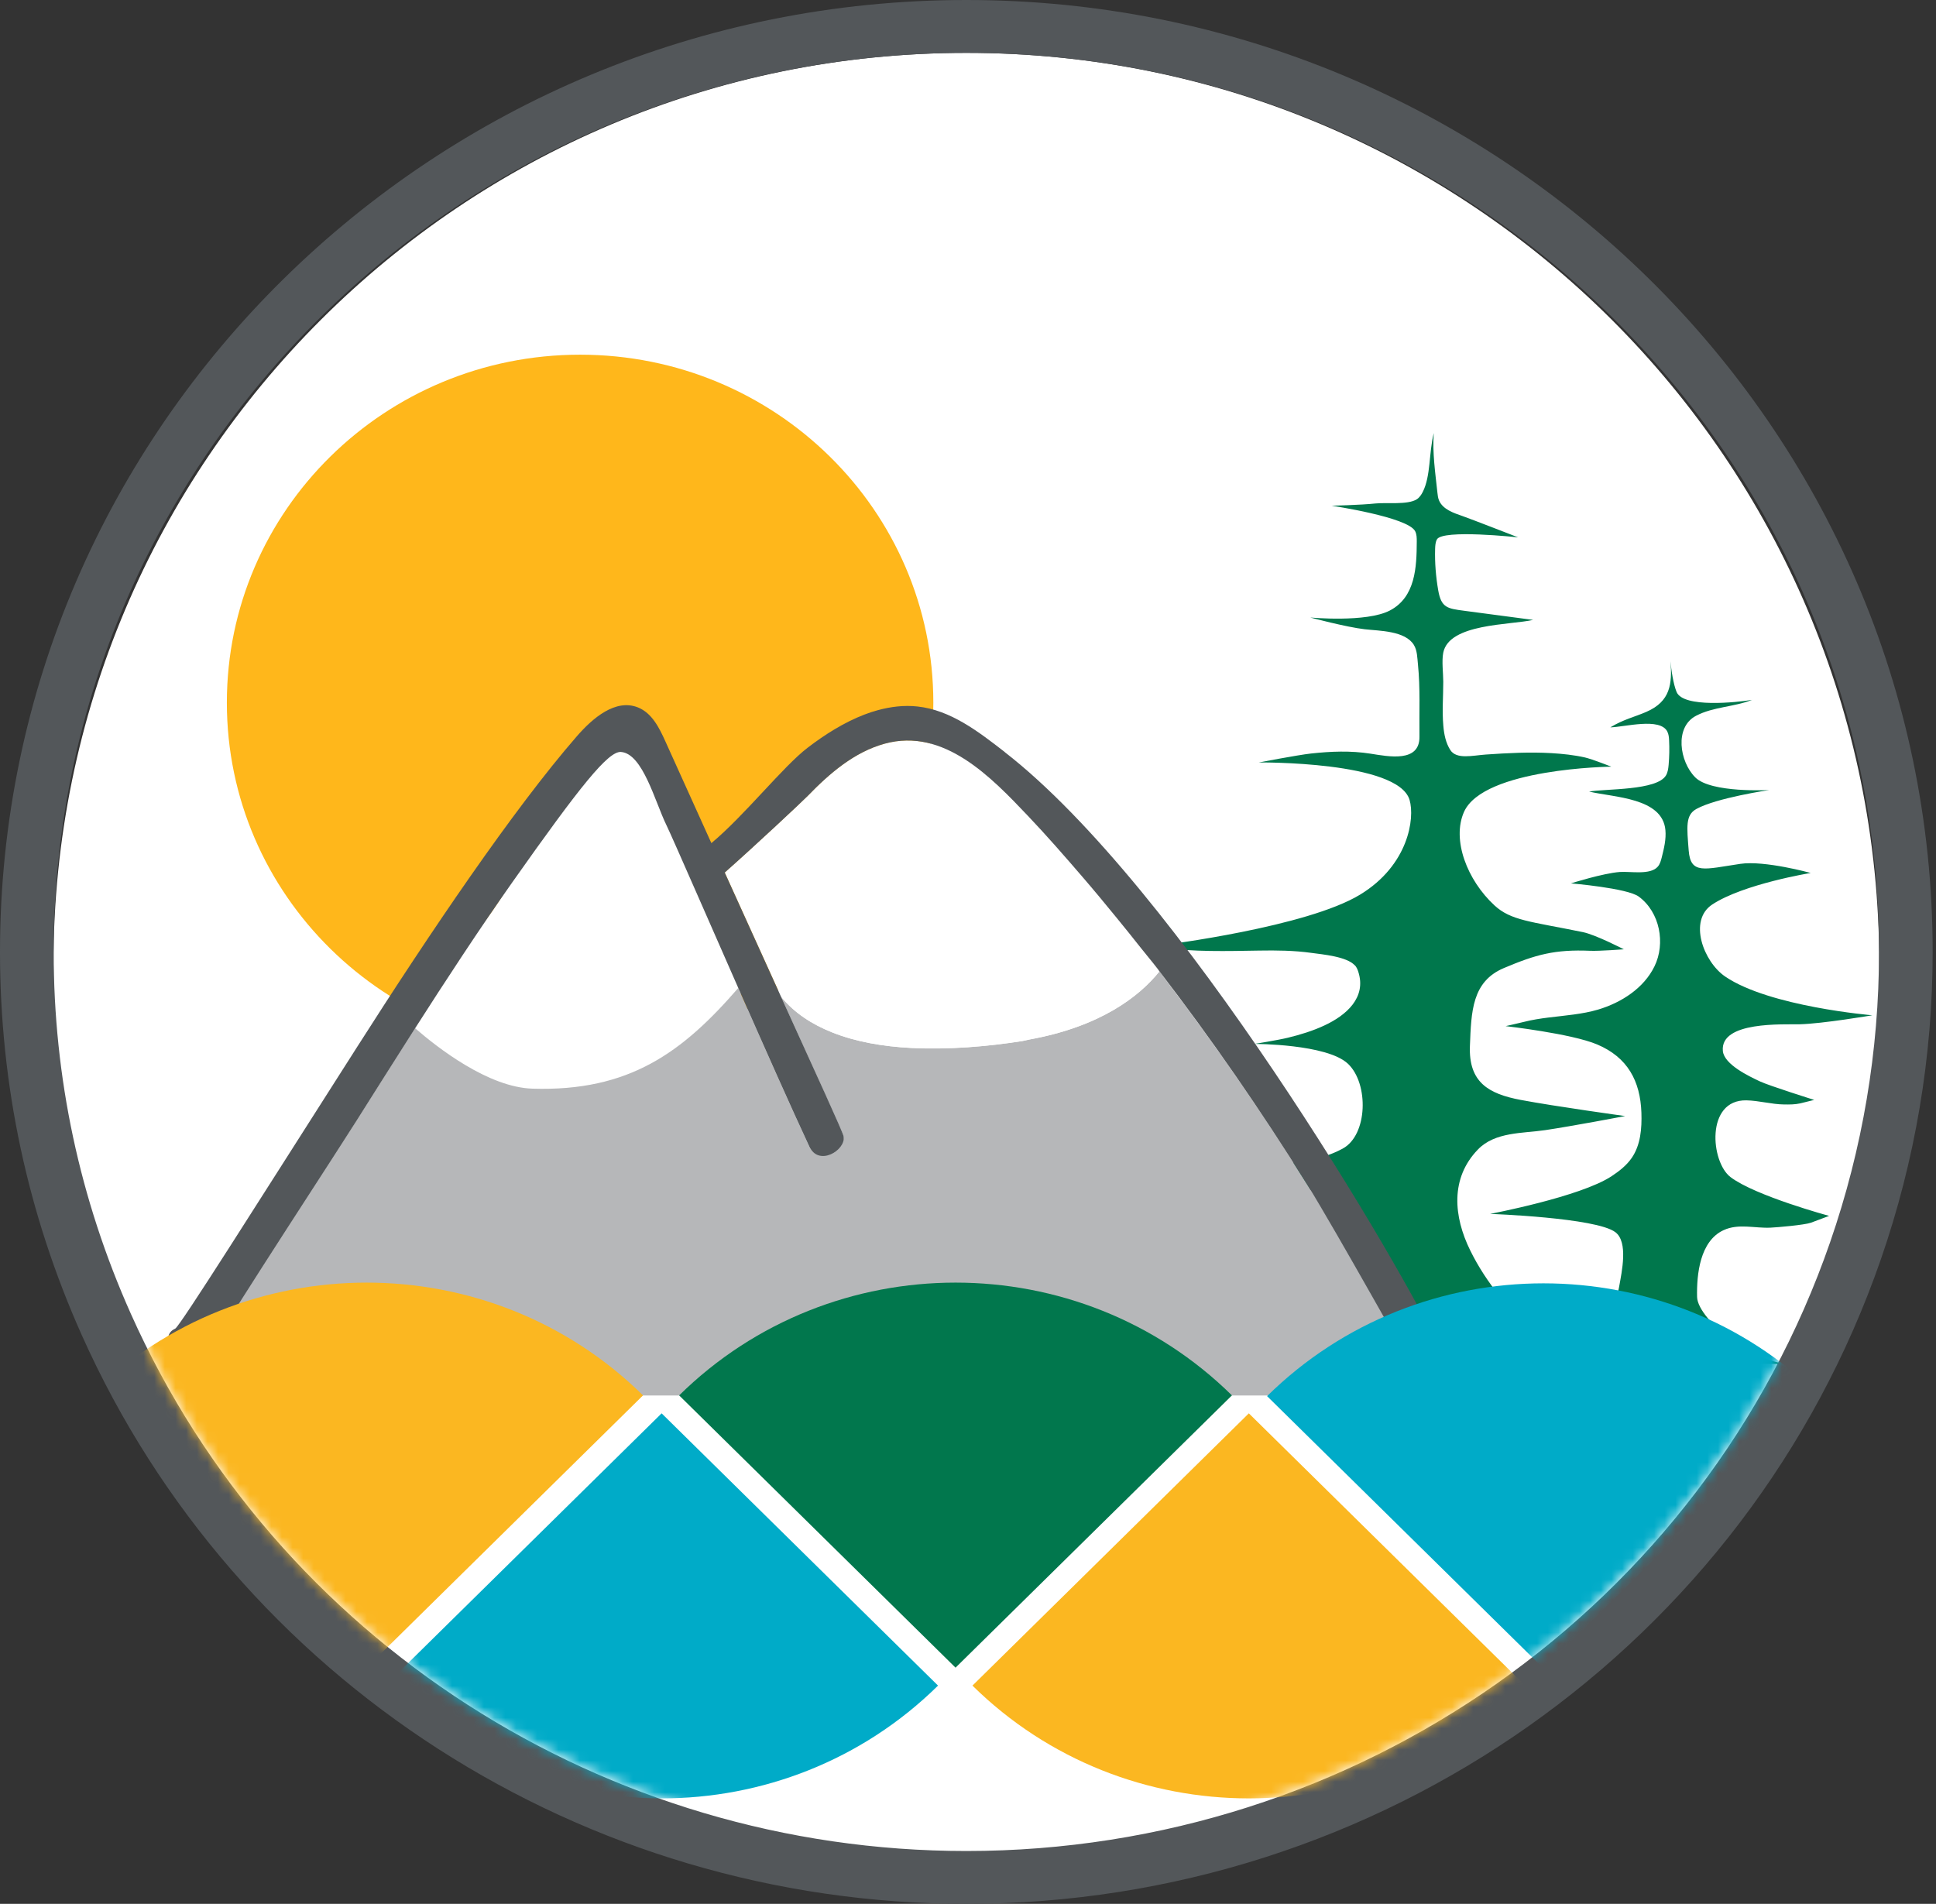 <?xml version="1.0" encoding="UTF-8"?>
<svg xmlns="http://www.w3.org/2000/svg" width="182" height="179" viewBox="0 0 182 179" fill="none">
  <rect x="0" y="0" width="182" height="179" fill="#333333" stroke="none"/>
  <path d="M90.845 176.378C138.242 176.378 176.665 138.007 176.665 90.674C176.665 43.341 138.242 4.97 90.845 4.97C43.448 4.97 5.025 43.341 5.025 90.674C5.025 138.007 43.448 176.378 90.845 176.378Z" fill="white"></path>
  <path d="M87.741 66.064C87.741 84.134 72.873 98.781 54.534 98.781C36.195 98.781 21.327 84.134 21.327 66.064C21.327 47.995 36.195 33.348 54.534 33.348C72.873 33.348 87.741 47.995 87.741 66.064Z" fill="#FFB71B"></path>
  <path d="M127.361 90.76C126.588 89.929 124.337 89.736 123.283 89.591C121.655 89.364 120.009 89.346 118.371 89.374C116.857 89.399 115.303 89.433 113.775 89.409C112.996 89.397 112.22 89.369 111.444 89.318C110.704 89.269 109.413 88.841 109.413 88.841C109.413 88.841 122.837 87.172 127.864 84.111C132.402 81.351 133.024 76.947 132.511 75.209C131.429 71.546 118.34 71.687 118.34 71.687C118.34 71.687 121.997 70.986 123.227 70.848C125.116 70.642 126.958 70.565 128.842 70.861C130.541 71.129 133.476 71.722 133.44 69.258C133.41 66.962 133.527 64.724 133.298 62.446C133.236 61.844 133.234 61.161 132.92 60.644C132.101 59.298 129.684 59.321 128.296 59.163C126.57 58.964 123.176 58.059 123.176 58.059C123.176 58.059 128.441 58.554 130.654 57.402C133.07 56.145 133.178 53.316 133.188 50.918C133.188 50.587 133.188 50.243 133.037 49.947C132.363 48.612 125.185 47.549 125.185 47.549C125.185 47.549 127.931 47.483 129.304 47.337C130.332 47.228 132.33 47.485 133.183 46.947C133.443 46.782 133.619 46.514 133.757 46.242C134.512 44.733 134.313 42.625 134.785 40.721C134.65 42.582 134.931 44.463 135.127 46.305C135.155 46.558 135.181 46.815 135.28 47.05C135.64 47.903 136.684 48.242 137.496 48.523C138.274 48.793 142.712 50.521 142.712 50.521C142.712 50.521 135.582 49.741 135.079 50.722C134.941 50.99 134.923 51.298 134.913 51.599C134.875 52.911 134.982 54.219 135.206 55.511C135.492 57.152 136.077 57.218 137.661 57.427C139.818 57.713 141.977 58.001 144.131 58.284C141.939 58.778 136.235 58.61 135.679 61.362C135.52 62.147 135.679 63.312 135.679 64.097C135.679 65.504 135.561 66.824 135.684 68.228C135.755 69.074 135.921 69.847 136.332 70.502C136.914 71.434 138.422 71.029 139.685 70.942C141.745 70.8 143.814 70.69 145.879 70.812C146.923 70.876 147.972 70.986 148.992 71.215C149.674 71.371 151.476 72.082 151.476 72.082C151.476 72.082 139.438 72.224 137.623 76.348C136.47 78.965 137.924 82.75 140.487 85.12C142.043 86.56 143.86 86.629 148.793 87.636C150.001 87.88 152.655 89.254 152.655 89.254C152.655 89.254 150.343 89.43 149.508 89.394C146.15 89.254 144.391 89.746 141.382 91.015C138.371 92.284 138.312 95.108 138.185 98.332C138.049 101.76 139.935 102.843 142.954 103.414C146.239 104.033 152.78 104.933 152.78 104.933C152.78 104.933 147.778 105.884 145.259 106.256C143.136 106.569 140.553 106.409 138.943 108.07C136.309 110.787 136.653 114.391 138.208 117.554C138.963 119.098 139.943 120.586 141.033 121.927C142.117 123.262 142.97 125.046 144.529 125.918C147.893 127.791 151.639 124.195 152.203 121.027C152.471 119.534 153.078 116.774 151.858 115.851C150.046 114.48 140.081 114.131 140.081 114.131C140.081 114.131 148.587 112.525 151.511 110.581C152.226 110.109 152.912 109.571 153.395 108.871C154.234 107.652 154.354 106.095 154.306 104.625C154.204 101.627 152.999 99.403 150.146 98.2C147.719 97.175 141.543 96.477 141.543 96.477C141.543 96.477 142.745 96.209 143.268 96.077C144.034 95.883 144.81 95.763 145.593 95.666C147.137 95.475 148.763 95.358 150.223 94.925C152.435 94.267 154.541 92.901 155.538 90.85C156.585 88.701 156.051 85.768 154.056 84.297C152.971 83.497 147.681 83.056 147.681 83.056C147.681 83.056 150.692 82.1 152.287 81.983C153.275 81.914 155.148 82.296 155.847 81.481C156.059 81.236 156.141 80.912 156.22 80.604C156.432 79.763 156.641 78.904 156.562 78.043C156.286 74.992 151.715 74.979 149.388 74.424C150.912 74.146 155.781 74.35 156.623 72.892C156.791 72.599 156.835 72.25 156.865 71.913C156.932 71.146 156.947 70.377 156.909 69.609C156.896 69.327 156.871 69.036 156.743 68.784C156.054 67.43 152.729 68.358 151.384 68.386C152.627 67.632 153.675 67.408 154.768 66.931C157.044 65.942 157.2 64.303 157.044 62.165C157.1 62.958 157.312 64.337 157.613 65.06C158.246 66.579 163.286 66.039 164.7 65.805C163.011 66.48 161.084 66.439 159.443 67.298C157.396 68.366 157.886 71.603 159.366 73.088C160.854 74.582 166.321 74.279 166.321 74.279C166.321 74.279 161.36 75.015 159.476 76.058C158.43 76.636 158.58 77.747 158.751 79.965C158.928 82.245 160.219 81.723 163.598 81.221C165.895 80.879 170.22 82.077 170.22 82.077C170.22 82.077 163.912 83.104 160.969 85.039C158.69 86.537 160.142 90.426 162.179 91.813C166.339 94.652 176.013 95.457 176.013 95.457C176.013 95.457 171.333 96.252 169.192 96.303C167.661 96.339 161.694 95.995 161.962 98.814C162.082 100.088 164.437 101.197 165.435 101.668C166.331 102.089 170.552 103.414 170.552 103.414C170.552 103.414 169.623 103.651 169.243 103.738C168.743 103.85 168.227 103.85 167.712 103.842C166.525 103.827 165.361 103.478 164.177 103.455C160.323 103.381 160.811 109.253 162.684 110.672C165.014 112.439 171.951 114.319 171.951 114.319C171.951 114.319 170.572 114.842 170.236 114.962C169.626 115.176 167.084 115.397 166.438 115.425C164.955 115.494 163.437 115.01 162.031 115.66C159.803 116.685 159.492 119.824 159.54 121.942C159.566 123.107 161.237 124.825 162.204 125.498C163.212 126.201 164.33 126.79 165.382 127.429C166.02 127.817 167.319 128.237 168.112 128.237C162.248 128.237 145.7 128.036 143.067 127.845C135.451 127.294 129.589 126.247 122.058 127.052C126.221 125.357 130.067 125.029 130.511 121.104C130.835 118.242 127.063 118.086 126.295 116.33C125.31 114.082 125.172 112.176 122.916 111.824C119.573 111.302 117.641 111.743 113.831 111.338C119.537 108.707 122.543 109.969 126.221 107.994C128.581 106.727 128.696 101.887 126.721 100.017C124.746 98.146 117.932 98.149 117.932 98.149C117.932 98.149 120.185 97.787 121.073 97.567C122.25 97.282 123.416 96.923 124.513 96.41C126.547 95.462 128.492 93.798 127.683 91.341C127.614 91.13 127.522 90.921 127.369 90.755" fill="#00774C"></path>
  <path d="M65.796 84.182L65.538 83.851L65.587 83.792C63.678 80.263 63.147 75.818 62.8 75.234C61.506 73.068 61.575 69.63 59.465 69.635C58.235 69.638 53.325 73.901 47.519 83.757C44.729 88.495 39.699 93.102 37.198 97.825C37.747 98.228 40.61 99.446 41.429 99.971C44.078 101.663 47.863 103.61 51.112 103.452C60.475 102.996 64.913 99.884 69.744 93.283C68.213 90.462 67.088 86.57 65.796 84.185" fill="white"></path>
  <path d="M128.696 119.898C127.762 118.955 125.646 115.782 122.931 111.439C118.738 104.729 114.29 98.289 109.541 92.06C109.421 91.902 109.311 91.736 109.188 91.578C109.125 91.497 109.068 91.408 109.002 91.323C109.002 91.329 108.997 91.329 108.994 91.334C107.08 93.724 103.413 96.533 96.778 97.736C96.548 97.776 96.359 97.84 96.122 97.879C92.878 98.393 89.17 98.714 85.605 98.528C82.966 98.391 80.435 97.947 78.225 97.066C76.318 96.306 74.657 95.228 73.419 93.706C76.663 100.863 79.202 106.493 79.309 106.857C79.531 107.619 76.959 109.684 76.078 107.798C74.448 104.306 71.87 98.5 69.402 92.891C64.183 98.921 59.171 102.647 50.048 102.356C45.901 102.226 41.136 98.513 39.02 96.67C36.815 100.119 34.863 103.233 33.485 105.41C31.487 108.565 23.963 119.05 21.131 123.833C20.985 124.078 18.474 123.624 17.645 123.52L20.521 131.204H134.083C133.925 131.148 128.765 119.972 128.691 119.898" fill="#B6B7B9"></path>
  <path d="M109.559 92.045C109.444 91.894 109.311 91.729 109.191 91.578C109.311 91.736 109.424 91.902 109.544 92.06L109.559 92.045Z" fill="white"></path>
  <path d="M101.731 82.406C100.078 80.487 98.414 78.573 96.65 76.718C93.198 73.083 88.734 68.381 83.163 69.915C80.307 70.7 77.977 72.711 75.93 74.826C75.433 75.339 71.01 79.48 68.129 82.029C69.928 85.994 71.766 90.047 73.424 93.704C74.659 95.225 76.321 96.303 78.227 97.063C80.437 97.945 82.972 98.386 85.61 98.523C89.175 98.709 92.884 98.388 96.127 97.873C96.362 97.835 96.553 97.774 96.783 97.731C103.413 96.528 107.086 93.717 109 91.329C108.448 90.618 107.851 89.873 107.269 89.139C106.514 88.181 105.746 87.23 104.973 86.282C103.911 84.978 102.831 83.688 101.731 82.403" fill="white"></path>
  <path d="M94.443 70.695C91.978 68.784 89.367 66.76 86.251 66.424C84.983 66.286 83.74 66.442 82.528 66.77C82.099 66.885 81.678 67.025 81.259 67.186C79.348 67.92 77.543 69.062 75.92 70.305C73.611 72.072 70.017 76.649 66.876 79.271C65.304 75.8 63.806 72.49 62.55 69.701C61.976 68.427 61.287 67.038 59.975 66.513C57.865 65.667 55.708 67.52 54.228 69.225C48.261 76.086 40.414 87.697 33.516 98.523C33.23 98.972 32.949 99.413 32.666 99.859C32.64 99.897 32.615 99.938 32.589 99.976C32.584 99.984 32.577 99.994 32.574 100.001C24.423 112.772 16.899 124.733 16.466 124.922C14.881 125.61 16.44 128.288 17.688 127.325C18.344 126.815 19.536 127.302 19.684 127.055C22.519 122.274 31.495 108.567 33.493 105.412C34.159 104.362 34.963 103.083 35.861 101.661C36.821 100.142 37.887 98.457 39.026 96.676C41.833 92.287 45.061 87.348 48.152 82.967C54.58 73.856 57.188 70.606 58.38 70.7C60.432 70.861 61.568 75.369 62.647 77.574C62.938 78.168 64.115 80.841 65.684 84.417C65.74 84.547 65.799 84.677 65.855 84.807C66.917 87.228 68.149 90.039 69.407 92.896C71.875 98.508 74.453 104.311 76.086 107.805C76.967 109.691 79.496 108.16 79.314 106.865C79.261 106.488 76.668 100.871 73.424 93.714C71.768 90.054 69.928 86.005 68.132 82.039C71.013 79.49 75.435 75.349 75.933 74.834C77.977 72.721 80.307 70.708 83.165 69.923C88.739 68.391 93.2 73.094 96.653 76.728C98.416 78.583 100.08 80.495 101.734 82.414C102.837 83.693 103.911 84.99 104.975 86.295C105.748 87.243 106.517 88.191 107.272 89.152C107.785 89.802 108.326 90.434 108.829 91.092C108.89 91.171 108.946 91.255 109.007 91.334C113.966 97.787 118.577 104.479 122.934 111.45C125.649 115.793 133.132 129.308 132.141 127.373C132.095 127.284 135.793 127.728 135.676 127.475C131.881 119.136 110.735 83.344 94.445 70.706" fill="#53575A"></path>
  <path d="M90.844 179C54.853 179 22.213 158.015 7.692 125.538C2.588 114.128 0 102.002 0 89.501C0 40.15 40.753 0 90.844 0C140.936 0 181.687 40.15 181.687 89.501C181.687 99.349 180.046 109.074 176.815 118.407C164.261 154.651 129.714 179 90.844 179ZM90.844 4.97C43.532 4.97 5.045 42.89 5.045 89.501C5.045 101.309 7.488 112.76 12.306 123.535C26.023 154.21 56.852 174.033 90.844 174.033C127.555 174.033 160.188 151.034 172.042 116.804C175.095 107.986 176.644 98.801 176.644 89.501C176.644 42.89 138.154 4.97 90.844 4.97Z" fill="#53575A"></path>
  <mask id="mask0_71_55" style="mask-type:luminance" maskUnits="userSpaceOnUse" x="5" y="4" width="172" height="171">
    <path d="M5.043 89.499C5.043 101.306 7.49 112.76 12.306 123.535C26.023 154.21 56.852 174.03 90.842 174.03C127.553 174.03 160.183 151.034 172.04 116.804C175.09 107.984 176.641 98.799 176.641 89.499C176.641 42.89 138.152 4.97 90.842 4.97C43.533 4.97 5.043 42.89 5.043 89.499Z" fill="white"></path>
  </mask>
  <g mask="url(#mask0_71_55)">
    <path d="M146.758 158.512C161.108 172.651 184.375 172.651 198.725 158.512L172.74 132.914L146.758 158.512Z" fill="#00B0CB"></path>
    <path d="M36.216 158.481C50.566 172.621 73.833 172.621 88.183 158.481L62.198 132.883L36.216 158.481Z" fill="#00ABC8"></path>
    <path d="M91.419 158.481C105.769 172.621 129.036 172.621 143.386 158.481L117.401 132.883L91.419 158.481Z" fill="#FBB721"></path>
    <path d="M171.083 131.265C156.733 117.125 133.466 117.125 119.116 131.265L145.101 156.863L171.083 131.265Z" fill="#00ABC8"></path>
    <path d="M115.812 131.196C101.462 117.057 78.195 117.057 63.845 131.196L89.829 156.794L115.812 131.196Z" fill="#01774D"></path>
    <path d="M60.45 131.196C46.1 117.057 22.833 117.057 8.483 131.196L34.468 156.794L60.45 131.196Z" fill="#FBB721"></path>
  </g>
</svg>
